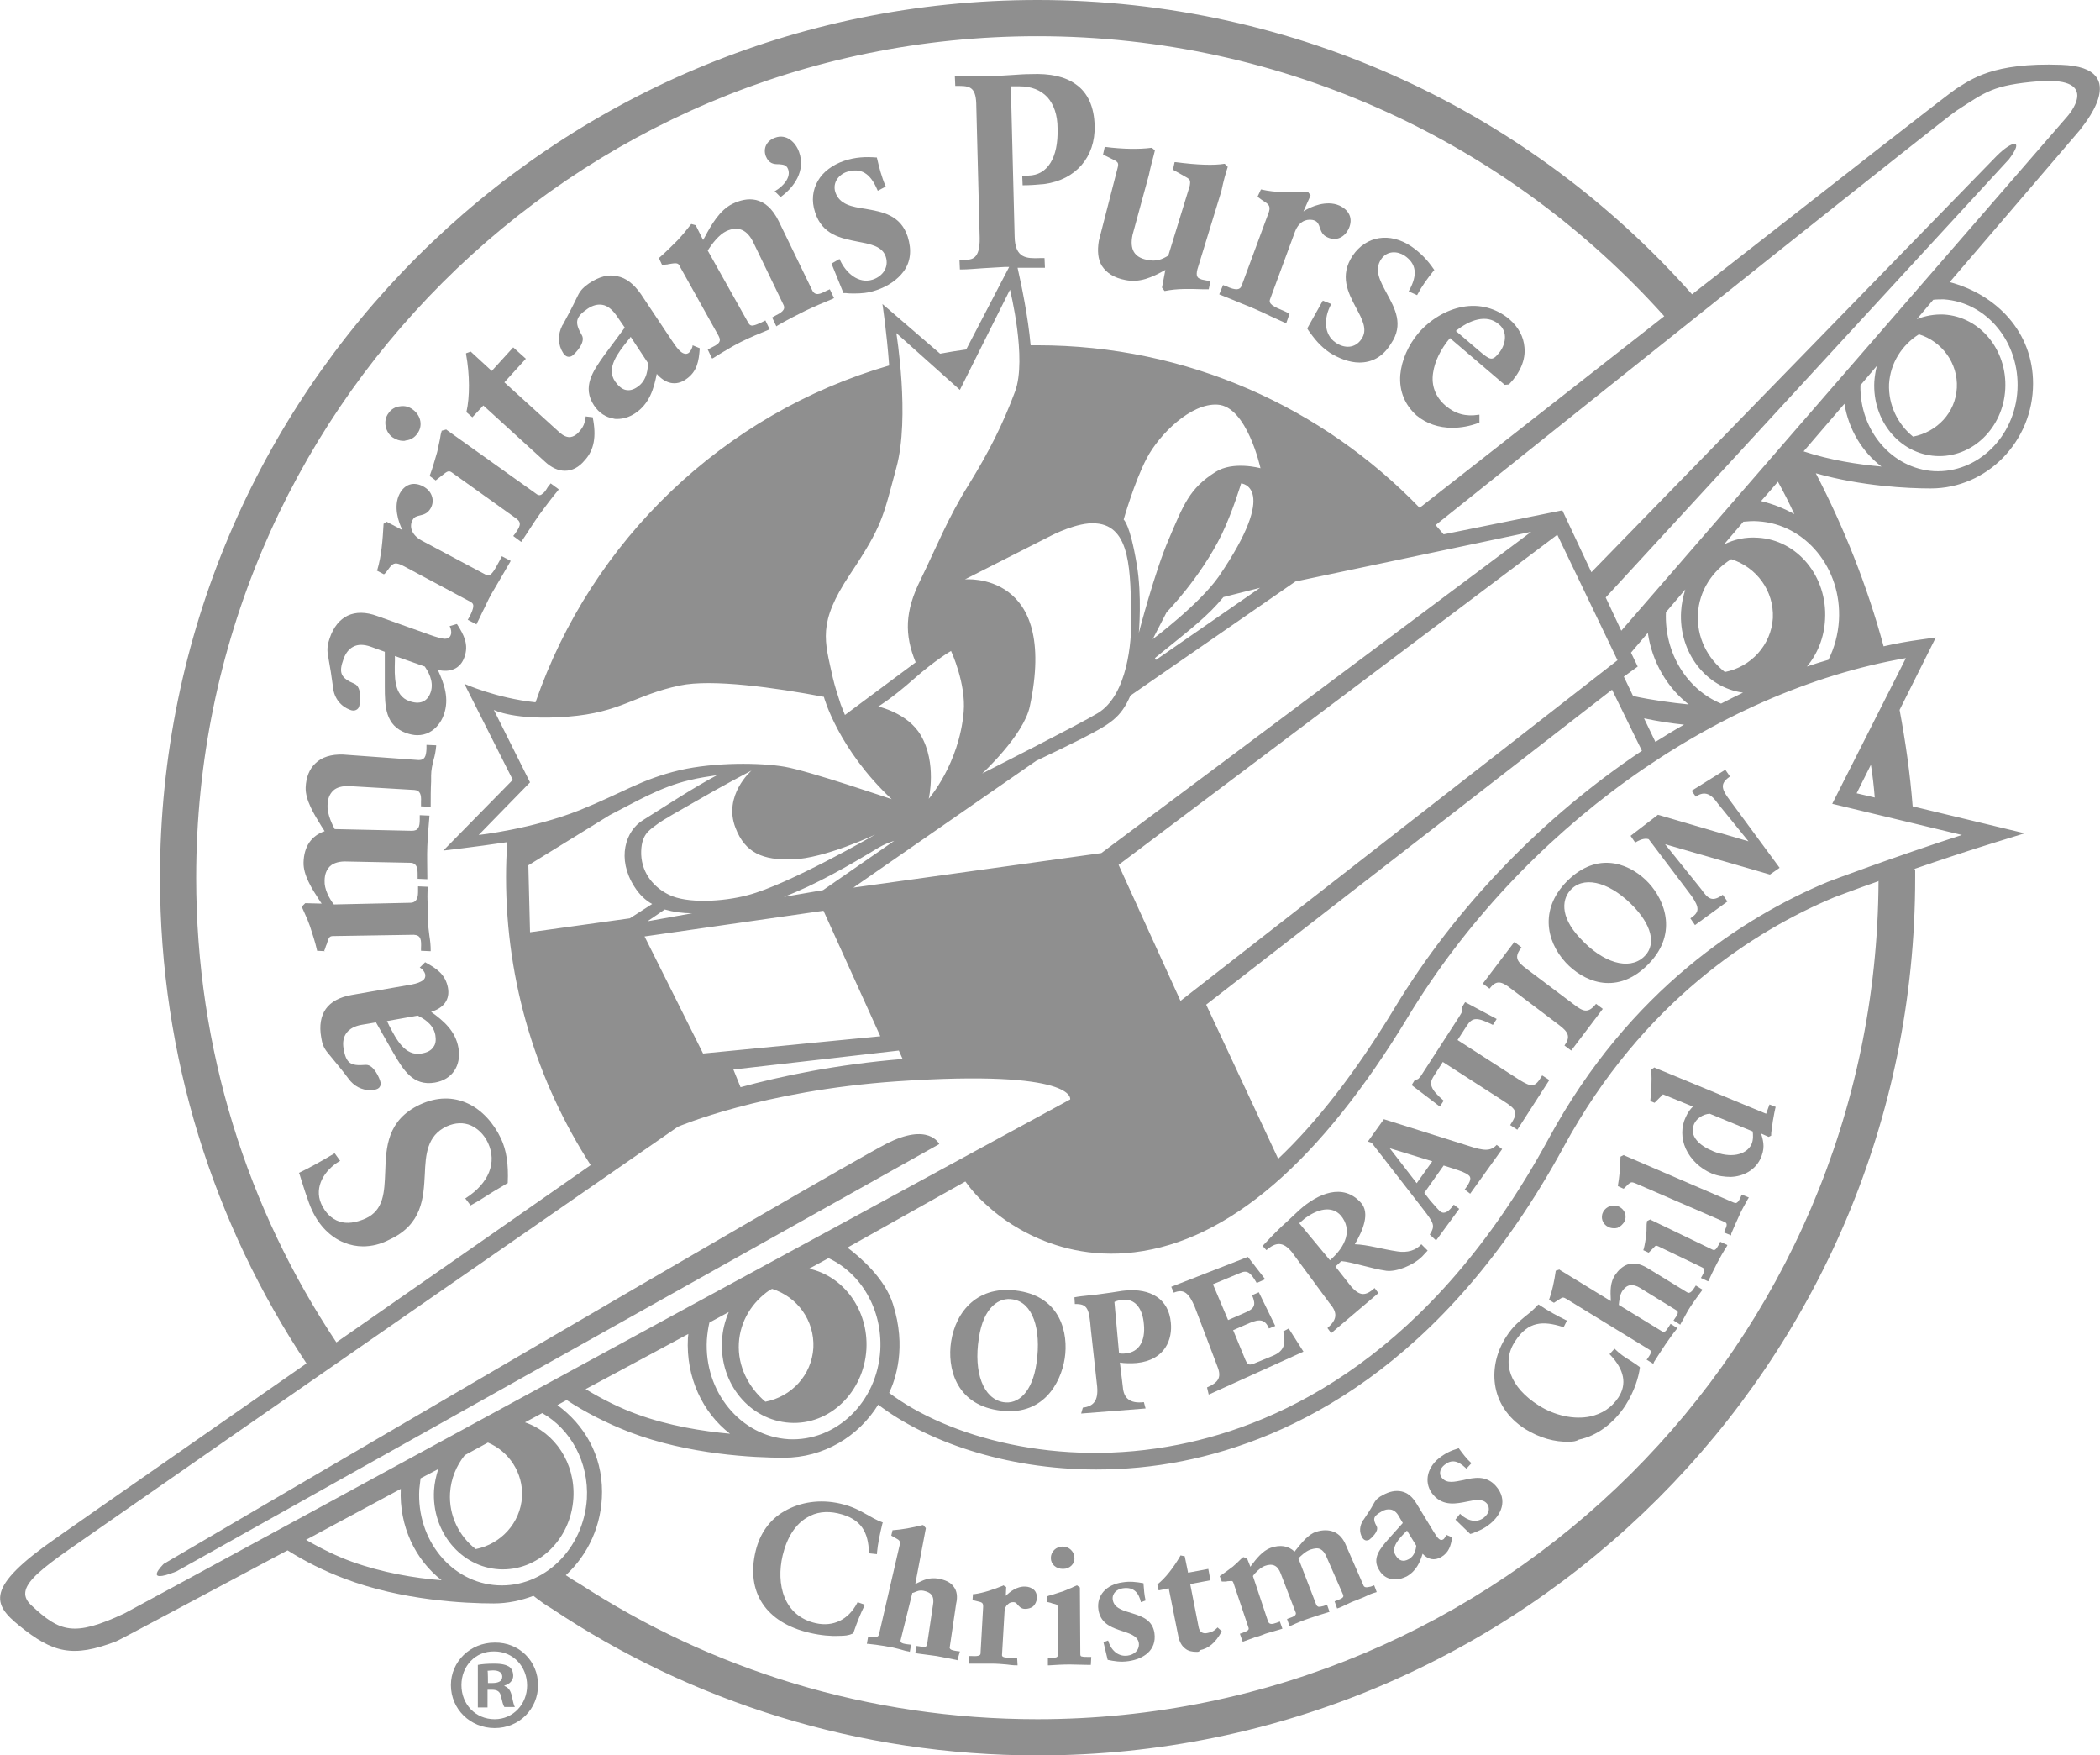 <?xml version="1.0" encoding="utf-8"?>
<svg xmlns="http://www.w3.org/2000/svg" enable-background="new 0 0 498.8 416.8" viewBox="0 0 498.8 416.8">
  <g fill="#8f8f8f">
    <path d="m41.9 373.2 181.2-101.5s-2.5-5.3-12.7 0c-12.8 6.6-171.5 99.7-171.5 99.7s-5.3 5.1 3 1.8"/>
    <path d="m86.2 296c-1.5 0-3-.3-4.5-.9-3.2-1.3-5.9-4-7.6-7.7-.8-1.6-2.4-6.7-3-8.7l-.1-.1.1-.1c2.5-1.2 5.2-2.7 8.2-4.5l.2-.1 1.3 1.8-.2.1c-3.4 2-6.1 6-4.3 10.1 1 2.2 2.5 3.6 4.3 4.2s3.9.3 6.2-.7c4.4-2 4.5-6.3 4.7-11.1.2-5.8.4-12.3 8.3-16 3.9-1.8 7.8-1.9 11.4-.2 3.2 1.5 6 4.5 7.8 8.3 1.3 2.8 1.8 6.1 1.6 10.5v.1h-.1c-1.4.9-2.9 1.7-4.3 2.6s-2.8 1.8-4.3 2.6l-.1.1-1.3-1.7.2-.1c5.4-3.5 7.4-8.4 5.2-13.1-.9-1.9-2.3-3.3-4-4.1-1.8-.8-3.8-.7-5.8.2-4.7 2.2-5 6.7-5.2 11.4-.3 5.6-.6 11.9-8.4 15.5-2.1 1.1-4.2 1.6-6.3 1.6"/>
    <path d="m87.9 258.9c-1.9 0-3.8-.9-5.1-2.7-1.4-1.9-3.1-3.9-4.9-6.1-1.1-1.3-1.4-2.4-1.6-3.7-.5-2.8-.1-5.1 1.1-6.8s3.3-2.8 6.1-3.3l13.2-2.3c1.4-.2 2.6-.5 3.3-.9.8-.4 1.1-.9 1-1.7-.1-.5-.6-1.2-1.1-1.5l-.2-.1 1.3-1.3.1.1c2.6 1.4 4.7 2.8 5.3 6 .5 2.8-1 4.8-4 5.7 2.9 2.1 5.8 4.5 6.5 8.6.7 4.2-1.5 7.5-5.6 8.2-5.2.9-7.5-3-9.9-7.1l-4.1-7.2-3.5.6c-3.2.6-4.7 2.6-4.2 5.6.6 3.5 1.6 4.2 5.2 3.9h.2c1.8 0 3.2 3.2 3.4 4.2.1.4 0 .7-.2 1-.2.4-.7.6-1.2.7-.4.1-.8.1-1.1.1m4-16.4c.2.3.3.6.5 1 1.7 3.3 3.8 7.4 7.7 6.7 1.3-.2 2.3-.7 2.8-1.5.6-.7.7-1.7.5-2.9-.5-2.8-3.2-4.1-4.2-4.6z"/>
    <path d="m77.2 225.9-1.9-.1v-.1c-.4-1.9-1.1-3.9-1.6-5.5l-.1-.3c-.3-.9-.7-1.8-1.1-2.7-.3-.6-.5-1.2-.8-1.8v-.1l.8-.8h.1l3.8.1c-.2-.3-.4-.6-.6-.9-1.7-2.6-3.8-5.9-3.7-8.9.1-3.7 1.8-6.3 5-7.4-.2-.3-.4-.7-.7-1.1-1.8-2.9-3.9-6.3-3.8-9.3.1-2.4.9-4.4 2.3-5.7 1.5-1.5 3.8-2.2 6.6-2.1l17.9 1.3h.1c1.4 0 1.7-.9 1.8-2.6v-1l2.3.1v.2c-.1 1.1-.3 2.2-.6 3.2-.3 1.2-.6 2.5-.6 3.8v1.4c-.1 1.9-.1 3.8-.1 5.8v.2l-2.3-.1v-1.1c.1-1.7-.2-2.7-1.6-2.8l-15.3-.9c-1.8-.1-3.2.3-4 1.1s-1.3 1.9-1.3 3.5c-.1 2.1 1.2 4.7 1.7 5.6l18.3.4c1.6 0 1.9-.9 1.9-2.7v-1l2.3.1v.2c-.2 2.2-.4 4.7-.5 7.1s0 4.8 0 7.3v.5l-2.3-.1v-.9c0-.7 0-1.5-.3-2.1-.3-.5-.7-.8-1.5-.8l-14.9-.3c-1.8-.1-3.2.3-4.1 1.1-.8.8-1.3 1.9-1.3 3.5-.1 1.9 1.1 4.2 2.2 5.6l18.1-.4c.8 0 1.3-.3 1.6-.9s.3-1.3.3-2.1v-.9l2.3.1v.2c-.1 1.4-.1 2.8 0 4.1 0 .9.1 1.9 0 2.9 0 1.4.2 3 .4 4.5.2 1.2.3 2.3.3 3.4v.2l-2.3-.1v-.6c.1-2 0-3.1-1.7-3.2l-18.8.3c-1 0-1.3 0-1.7 1.3-.1.4-.2.7-.4 1.1-.1.4-.2.7-.4 1.1z"/>
    <path d="m99.1 174.6c-.8 0-1.7-.2-2.6-.5-5-1.8-5.1-6.3-5.1-11.1v-8.2l-3.3-1.2c-1.7-.6-3.1-.6-4.2 0-1 .5-1.8 1.5-2.3 2.9-1.2 3.3-.7 4.5 2.6 5.9 1.8.8 1.4 4.4 1.1 5.4-.1.3-.3.6-.7.8s-.9.2-1.4 0c-2.2-.8-3.8-2.7-4.1-5.3v-.1c-.3-2.3-.7-4.9-1.2-7.6-.3-1.6 0-2.8.4-4 .9-2.7 2.4-4.5 4.3-5.4s4.3-.9 7 .1l12.6 4.5c1.4.5 2.5.8 3.3.9h.1c.8 0 1.3-.3 1.5-1 .2-.5 0-1.4-.2-1.8l-.1-.2 1.7-.5.1.1c1.6 2.5 2.8 4.8 1.7 7.8-.9 2.6-3.2 3.7-6.3 3 1.5 3.3 2.8 6.8 1.4 10.7-.7 1.9-1.9 3.3-3.4 4.1-.9.5-1.9.7-2.9.7m-5.3-18.8v1.1c-.1 3.7-.3 8.3 3.4 9.6 2.5.9 4.3.2 5.1-2.1.9-2.7-.8-5.2-1.4-6.1z"/>
    <path d="m113.2 148.3-2.1-1.1.4-.7c.6-1.1.8-1.8.9-2.3.1-.6-.1-1-.7-1.3l-15.7-8.4c-1.9-1-2.5-.9-3.4.2-.2.3-.4.5-.6.8s-.4.6-.7.8l-.1.1-1.7-.9.1-.1c1-3.3 1.3-7.2 1.5-10.9v-.1l.8-.5.1.1 3.6 1.9c-1-1.9-2.2-5.7-.7-8.6 1.2-2.3 3.3-3 5.6-1.8 1.1.6 1.8 1.4 2.1 2.4.3.9.2 1.9-.3 2.8-.7 1.2-1.6 1.5-2.5 1.7-.8.2-1.4.3-1.8 1.1-.8 1.4-.4 3.5 2.2 4.9l15.2 8.1c1.1.6 1.8-.6 3.3-3.4l.5-1 2.1 1.1-.1.2c-.6 1-1.2 2.1-1.8 3.1-.9 1.5-1.8 3.1-2.7 4.6-.8 1.4-1.4 2.9-2.1 4.2-.4.9-.9 1.9-1.4 2.9z"/>
    <path d="m123.8 128.7-1.9-1.4.4-.5c1.2-1.7 1.7-2.6.4-3.6l-15.1-10.8c-.8-.6-1.1-.7-2.2.2-.3.2-.6.5-.9.7s-.6.5-.9.7l-.1.1-1.5-1.1.1-.1c.7-1.8 1.2-3.8 1.7-5.4l.1-.4c.2-.9.4-1.9.6-2.8.1-.7.2-1.3.4-1.9v-.1l1.1-.3.1.1 21.3 15.2c.5.4 1 .4 1.4 0 .5-.3.9-.9 1.3-1.6l.7-.9 1.9 1.4-.1.2c-1.5 1.8-3 3.8-4.4 5.7-1.5 2.1-2.9 4.4-4.2 6.3zm-28-24c-.9 0-1.7-.3-2.5-.8-.9-.6-1.5-1.6-1.7-2.7s0-2.2.7-3.1c.6-.9 1.6-1.5 2.7-1.6 1.1-.2 2.2.1 3.1.8 1.9 1.4 2.4 3.9 1 5.7-.6.9-1.6 1.5-2.7 1.6-.2.1-.4.1-.6.1"/>
    <path d="m134.2 111.8c-1.6 0-3.2-.7-4.8-2.2l-14.6-13.3-2.6 2.8-1.4-1.2v-.1c.8-3.5.8-8.8-.1-13.7v-.2l1.1-.4 5 4.6 5.1-5.6 3 2.7-5.1 5.6 13.1 11.9c.9.8 1.8 1.2 2.6 1.1.7-.1 1.4-.5 2-1.2 1.1-1.2 1.4-2.1 1.6-3.5v-.2l1.7.2v.1c.9 4.5.3 7.7-1.9 10.1-1.4 1.7-3 2.5-4.7 2.5"/>
    <path d="m146.6 99.5c-.3 0-.6 0-.9-.1-1.8-.3-3.4-1.3-4.6-3.1-2.9-4.4-.3-8.1 2.4-11.9l4.9-6.6-2-2.9c-1-1.4-2.1-2.3-3.3-2.5-1.1-.2-2.3.1-3.5.9-2.9 2-3.2 3.2-1.4 6.3 1 1.7-1.5 4.3-2.3 4.9-.3.2-.7.3-1.1.2s-.7-.4-1-.8c-1.3-2-1.4-4.4-.2-6.7l.1-.1c1.1-2 2.3-4.3 3.5-6.8.7-1.5 1.6-2.2 2.7-3 2.4-1.6 4.6-2.2 6.7-1.7 2.1.4 3.9 1.8 5.6 4.2l7.4 11.1c1 1.5 2 2.9 3 3.1.4.1.7 0 1-.2.4-.3.8-1.1.9-1.6v-.2l1.7.7v.1c-.2 2.9-.6 5.5-3.3 7.3-2.3 1.6-4.8 1.1-6.9-1.3-.7 3.5-1.7 7.1-5.2 9.4-1.4.9-2.8 1.3-4.2 1.3m3.2-19.5c-.2.3-.4.6-.7.9-2.3 2.9-5.2 6.5-3 9.7.8 1.1 1.6 1.8 2.5 2s1.8 0 2.8-.7c2.4-1.6 2.5-4.6 2.5-5.7z"/>
    <path d="m169.1 85.1-1-2.1.6-.3c1.8-.9 2.8-1.4 2-2.9l-9.1-16.3c-.4-.9-.6-1.1-2-.9-.4.1-.8.1-1.1.2-.4 0-.8.1-1.1.2h-.1l-.8-1.7.1-.1c1.4-1.2 2.9-2.7 4.1-3.9l.3-.3c.6-.7 1.3-1.4 1.9-2.2.4-.5.8-1 1.2-1.5l.1-.1 1.1.3v.1l1.7 3.4c.1-.2.3-.5.4-.7 1.5-2.8 3.5-6.4 6.6-7.9 3.3-1.6 7.9-2.2 11 4.2l7.9 16.3c.7 1.5 2 .9 3.3.2l.9-.4 1 2.1-.4.2c-2.2.9-4.3 1.8-6.4 2.8-2.2 1.1-4.4 2.2-6.6 3.5l-.3.2-1-2.1.7-.4c1.4-.7 2.6-1.4 2-2.6l-7.1-14.7c-1.5-3.2-3.7-4.1-6.5-2.8-1.7.8-3.4 3-4.4 4.6l9.6 17.1c.3.6.7.8 1.2.7.6-.1 1.2-.4 1.9-.7l1-.5 1 2.1-.2.1c-2.2.9-4.4 1.8-6.6 2.9-1.4.7-2.8 1.5-4.1 2.3-.9.5-1.8 1.1-2.6 1.6z"/>
    <path d="m185.4 46.8-1.4-1.4.2-.1c1.9-1.1 3.7-3.2 3-5.1-.4-1.1-1.2-1.1-2.2-1.2h-.2c-1.1 0-2.2-.2-2.9-1.9-.7-1.9.2-3.7 2.2-4.4 2.7-1 4.9 1.1 5.7 3.4 1.6 4.5-1.2 8.4-4.4 10.7z"/>
    <path d="m202.9 69.7c-.7 0-1.4 0-2-.1h-.6v-.1l-2.8-6.9 1.9-1.1.1.2c1.4 3.1 4.4 5.8 7.8 4.7 1.2-.4 2.1-1.1 2.7-2 .6-1 .8-2.1.4-3.4-.8-2.5-3.5-3-6.6-3.6-4-.8-8.5-1.6-10.2-7-.9-2.7-.6-5.3.7-7.5 1.2-2.1 3.5-3.8 6.2-4.7s5-1 7.7-.8h.1v.1c.5 2.2 1.1 4.5 2 6.6l.1.2-1.9 1-.1-.2c-1.7-4-3.9-5.3-7.2-4.3-1.9.6-3.5 2.5-2.8 4.8 1 3 3.9 3.5 7.2 4 3.9.7 8.3 1.4 10 6.6 1 3.2.7 6-1 8.3-1.4 1.9-3.7 3.5-6.4 4.4-2 .7-3.7.8-5.3.8"/>
    <path d="m276.6 69.1-.6-.8.8-4.2c-3.2 1.8-6.1 3.1-9.5 2.4-2.7-.5-4.5-1.7-5.6-3.4-.9-1.5-1.1-3.5-.7-5.9l4.5-17.5c.2-.9.1-1.2-.9-1.7l-2.6-1.3.4-1.8h.2c3.9.5 7.9.6 10.9.2h.1l.7.6v.1c-.1.4-.2.8-.3 1.2-.4 1.5-.8 3-1.1 4.5l-3.9 14.3c-.7 3.4.4 5.3 3.4 5.9 2.3.5 3.6-.1 5.1-1l5.1-16.6c.2-1.3.1-1.5-1-2.1l-3-1.7.4-1.8h.2c5.3.7 9.2.8 11.6.4h.1l.7.7v.1c-.5 1.5-1 3.3-1.5 5.7l-5.7 18.6c-.2.8-.2 1.4 0 1.7.1.3.5.5 1.1.7l2 .4-.4 1.9h-.1c-.4 0-.9 0-1.3 0-3-.1-6.1-.2-9 .4z"/>
    <path d="m305.5 76.8-.2-.1c-1.1-.5-2.2-1-3.3-1.5-1.6-.8-3.2-1.5-4.8-2.2-1.5-.6-3-1.2-4.4-1.8-1-.4-2-.8-3-1.2l-.2-.1.9-2.2.8.3c2.2 1 3.2.9 3.6-.1l6.1-16.5c.8-1.9.8-2.6-.5-3.4-.3-.2-.6-.4-.9-.6s-.5-.4-.8-.6l-.1-.1.8-1.7h.1c3.4.8 7.3.7 11 .6h.1l.6.8-1.7 3.8c1.8-1.2 5.5-2.7 8.5-1.4 2.4 1.1 3.3 3.1 2.3 5.4-1 2.2-3 3.1-5 2.2-1.3-.5-1.6-1.5-1.9-2.3-.2-.7-.5-1.4-1.2-1.7s-1.6-.3-2.4 0c-1 .4-1.8 1.3-2.3 2.6l-5.9 16c-.5 1.2.7 1.8 3.6 3l1 .5z"/>
    <path d="m322.9 86.1c-2.4 0-4.9-1-7-2.3-2.4-1.6-3.8-3.5-5.1-5.3l-.3-.5 3.7-6.6 2 .8-.1.2c-1.6 3-1.8 7 1.2 9 1.9 1.3 4.5 1.5 6.1-.9 1.5-2.2.2-4.6-1.3-7.4-1.9-3.6-4-7.6-.8-12.4 3.2-4.7 8.8-5.6 13.9-2.2 2.3 1.6 3.9 3.3 5.4 5.5l.1.1-.1.1c-1.6 2-2.9 3.8-3.9 5.7l-.1.2-2-.9.1-.2c2.1-3.8 1.7-6.4-1.1-8.3-1.7-1.1-4.1-1.2-5.5.8-1.8 2.6-.3 5.2 1.3 8.2 1.9 3.5 4.1 7.4 1 11.9-2 3.3-4.7 4.5-7.5 4.5"/>
    <path d="m362.1 82.5c-.2-2.5-1.4-4.8-3.6-6.7-3.1-2.6-7.1-3.7-11.2-2.9-3.8.7-7.6 3-10.3 6.1-2.5 2.9-4.1 6.6-4.4 10-.3 3.9 1.1 7.2 3.9 9.7 2.3 1.9 5.2 2.9 8.5 2.9 2 0 4.2-.4 6.3-1.2h.1v-1.9h-.2c-3 .5-5.6-.2-7.9-2.2s-3.4-4.7-2.9-7.8c.4-2.7 1.8-5.6 4-8.2l12.9 11v.1l1.2-.1v-.1c2.6-2.7 3.9-5.8 3.6-8.7m-6.2 1.5c-1.5 1.8-2 1.5-4.6-.7l-5.5-4.7c3.2-2.6 7.3-4.1 10.2-1.6 2.3 1.8 1.6 5.1-.1 7"/>
    <path d="m199.3 388.5c-1.9.1-4.3-.1-6.9-.7-10.5-2.4-15.3-9.7-12.9-19.5 1-4.1 3.3-7.4 6.8-9.4 3.8-2.2 8.5-2.9 13.3-1.8 3 .7 4.7 1.7 6.3 2.6 1.1.6 2.2 1.3 3.6 1.8l.2.1-.1.2c-.6 2.5-1.1 4.8-1.3 7v.3l-1.9-.2v-.3c-.2-4.5-1.6-7.9-7.4-9.2-2.7-.6-5.2-.3-7.3 1-2.8 1.6-4.8 4.8-5.8 9-1.6 6.8.2 14.4 7.9 16.1 4.1.9 7.7-.8 9.8-4.8l.1-.2 1.7.6-.1.3c-.9 1.8-1.7 3.8-2.6 6.4l-.1.2h-.2c-.8.4-1.8.5-3.1.5"/>
    <path d="m227.4 394.3-.3-.1c-1.6-.3-3-.6-4.6-.9-1.5-.2-3-.4-4.5-.6l-.6-.1.3-1.7.7.1c1.1.2 1.7.2 1.8-.4l1.4-9.4c.2-1 .1-1.8-.3-2.4-.4-.5-1-.8-1.9-1-1-.2-1.6.1-2.3.4-.1 0-.2.1-.4.1l-2.8 11.3c0 .2 0 .3.1.4.2.3.8.4 1.5.5l.9.1-.3 1.7-.3-.1c-.7-.1-1.3-.3-2-.5-.9-.2-1.8-.5-2.7-.6l-1.1-.2c-1.3-.2-2.6-.4-3.8-.5h-.3l.3-1.7h.3c1.5.2 2.1.2 2.3-.6l4.9-21.2c.1-.7.1-1-.6-1.4l-1.4-.8.3-1.3h.2c1.8-.1 4.6-.6 6.9-1.2h.2l.6.7v.1l-2.5 13.2c.2-.1.4-.2.6-.3 1.5-.7 2.7-1.3 4.8-1 1.7.3 3 .9 3.7 1.9.8 1 1 2.4.6 4.1l-1.5 10.2c-.1.2 0 .4.1.5.2.3.9.4 1.5.5l.8.1z"/>
    <path d="m241.7 395.5h-.3c-.8 0-1.5-.1-2.3-.2-1.1-.1-2.3-.2-3.5-.2-1 0-2.1 0-3.1 0-.7 0-1.4 0-2.1 0h-.3l.1-1.8h.7c1.6.1 2-.2 2-.6l.6-10.7c.1-1.2-.1-1.4-.9-1.6l-1.6-.4.1-1.4h.3c2.2-.3 4.6-1.1 6.8-2l.1-.1.7.4-.1 2.1c1-1 2.7-2.3 4.6-2.2.8 0 1.5.3 2 .7.6.5.8 1.2.8 2.1-.1.8-.4 1.4-.9 1.9-.5.4-1.2.6-1.9.6-1 0-1.4-.6-1.8-1-.3-.4-.5-.6-1-.6s-.9.1-1.3.5c-.5.4-.8 1-.8 1.8l-.6 10.3c0 .5.7.6 2.7.7h.9z"/>
    <path d="m259.1 395.4h-.4c-1.5 0-3.1-.1-4.6-.1-1.7 0-3.4.1-4.9.2h-.3v-1.8h.6c.6 0 1.1 0 1.4-.1.2-.1.4-.2.4-.8l-.1-11.1c0-.5 0-.6-.8-.8-.2 0-.5-.1-.7-.2s-.5-.1-.7-.2h-.2v-1.4l.2-.1c1.2-.3 2.5-.8 3.6-1.1l.2-.1c.6-.2 1.1-.5 1.7-.7.4-.2.8-.4 1.1-.5l.2-.1.7.5.1 15.9c0 .4.2.5.4.5.3.1.8.1 1.3.1h.9zm-6.6-22.8c-1.7 0-2.9-1.1-2.9-2.6 0-.7.3-1.4.8-1.9s1.2-.8 1.9-.8h.1c.8 0 1.5.3 2 .8s.8 1.2.8 1.9c.1 1.4-1.1 2.6-2.7 2.6"/>
    <path d="m271 380.5c-.5-2.1-1.6-3.7-4.3-3.3-1.4.2-2.6 1.2-2.4 2.7.6 4.2 9 2 9.9 7.9.6 4.2-2.7 6.2-6.1 6.7-2 .3-3.5 0-5-.3l-1-4.2 1.1-.4c.6 2.1 2.2 3.9 4.6 3.6 1.6-.2 2.9-1.3 2.7-3-.6-3.7-8.7-1.9-9.6-7.9-.5-3.4 1.9-6 5.7-6.5 1.8-.3 3.3-.1 5 .2.1 1.4.2 2.8.5 4.1z"/>
    <path d="m284.2 392.3c-1.1 0-2-.2-2.7-.8-.8-.6-1.3-1.5-1.6-2.8l-2.3-11.5-2.4.5-.3-1.4.1-.1c1.8-1.4 3.8-4 5.3-6.6l.1-.2 1 .2.8 3.9 4.8-.9.5 2.7-4.8.9 2 10.2c.2 1.2 1 1.7 2.2 1.4 1-.2 1.5-.5 2.1-1.1l.2-.2 1 .9-.1.2c-1.4 2.5-3 3.9-5.1 4.3-.1.4-.4.4-.8.4"/>
    <path d="m295.1 389.7-.6-1.7.6-.2c1.3-.5 1.7-.7 1.4-1.4l-3.5-10.4c-.2-.5-.2-.6-1-.5-.2 0-.5 0-.8.1-.2 0-.5 0-.8 0h-.2l-.5-1.3.2-.1c1-.7 2.1-1.5 3-2.2l.1-.1c.5-.4.9-.8 1.3-1.2.3-.3.6-.6.9-.8l.1-.1.9.3.8 2c.1-.1.1-.2.2-.3 1.2-1.6 2.7-3.5 4.6-4.2 2.3-.8 4.2-.5 5.7.9.1-.1.2-.3.3-.4 1.4-1.7 2.9-3.7 4.8-4.3 1.5-.5 3-.5 4.2 0 1.3.5 2.3 1.7 2.9 3.2l4.1 9.4c.2.6.6.7 1.8.4l.8-.3.6 1.6-.3.1c-.8.2-1.7.6-2.5 1-.6.3-1.3.5-1.9.8-.9.3-1.8.7-2.6 1.1-.6.3-1.2.6-1.8.8l-.3.1-.6-1.7.8-.3c1.3-.5 1.4-.8 1.2-1.3l-3.9-8.9c-.4-1-.9-1.6-1.5-1.9s-1.3-.2-2.3.1c-1.2.4-2.4 1.6-2.9 2.1l4.2 10.9c.2.5.4.5.6.6.4 0 .8-.1 1.2-.2l.8-.3.6 1.7-.3.1c-1.4.4-2.9.9-4.4 1.4s-3 1.1-4.5 1.8l-.3.1-.1-.3-.5-1.4.8-.3c1.2-.4 1.5-.8 1.2-1.4l-3.5-9.1c-.7-1.9-1.9-2.5-3.8-1.8-1 .4-2.2 1.5-2.8 2.4l3.6 10.8c.3.7.9.7 2 .3l.8-.3.6 1.7-.3.1c-.6.2-1.1.3-1.7.5-1 .3-1.9.5-2.8.9-.5.2-1.1.4-1.6.5-1 .4-2 .7-3 1.1z"/>
    <path d="m331.5 375.1c-.3 0-.7 0-1-.1-1.2-.2-2.2-.9-2.9-2.1-1.8-2.8.2-5.1 2.2-7.4l3.4-3.8-1-1.7c-.5-.9-1.2-1.4-1.9-1.5s-1.4 0-2.2.5c-1.9 1.1-2.1 1.7-1.1 3.5.6 1.2-1.4 2.9-1.8 3.2-.3.1-.6.2-.9.1s-.5-.3-.7-.6c-.8-1.3-.7-2.8.2-4.2l.1-.1c.8-1.2 1.7-2.5 2.5-4 .5-.9 1.2-1.4 2-1.8 1.6-.9 3.1-1.2 4.5-.9s2.5 1.2 3.5 2.8l4.2 6.9c.4.6.8 1.3 1.2 1.6s.6.3 1 .1c.2-.1.5-.6.6-.8l.1-.3 1.4.6v.2c-.3 1.7-.7 3.4-2.6 4.5-1.6.9-3.1.6-4.4-.8-.6 2-1.5 4.1-3.8 5.4-.9.4-1.7.7-2.6.7m2.7-11.6c-.1.1-.2.2-.3.3-1.6 1.6-3.6 3.7-2.4 5.6.8 1.3 1.8 1.6 3.1.9 1.5-.8 1.7-2.5 1.8-3.2z"/>
    <path d="m349.2 364.3-3.5-3.4 1.1-1.4.2.2c1.4 1.3 3.6 2.2 5.5.7.6-.5 1-1.1 1.1-1.6.1-.6 0-1.3-.5-1.8-1-1.1-2.7-.8-4.6-.4-2.5.5-5.6 1.2-8-1.5-2.3-2.6-1.8-6.3 1.3-8.8 1.4-1.1 2.8-1.8 4.5-2.3l.2-.1.1.2c.9 1.2 1.7 2.3 2.7 3.2l.2.2-1.2 1.3-.2-.2c-1.9-1.8-3.4-2-5-.7-.5.4-.9.9-1 1.5-.1.4-.1 1 .4 1.6 1.2 1.4 3 .9 5.1.5 2.5-.6 5.4-1.2 7.7 1.4 3 3.4 1.2 7-1.5 9.1-1.5 1.2-2.9 1.7-4.2 2.2z"/>
    <path d="m372.7 342.4c-3.4.1-7-.9-10.4-3-8.8-5.6-8.9-15.3-4.5-22 1.6-2.5 3.1-3.6 4.5-4.8.9-.7 1.9-1.5 2.9-2.6l.2-.2.2.1c2.2 1.5 4.3 2.6 6.3 3.6l.3.1-.8 1.6-.3-.1c-4.5-1.4-8.1-1.4-11.2 3.4-3.4 5.1-1.2 11 5.6 15.3 3.8 2.4 8.4 3.4 12.2 2.6 2.8-.6 5.1-2.1 6.7-4.5 2.1-3.2 1.4-6.6-1.9-10.1l-.2-.2 1.2-1.3.2.2c1 1 2.3 1.9 3.5 2.6.8.5 1.5 1 2.2 1.5l.1.1v.2c-.3 2.1-1.2 5.4-3.5 9-2.8 4.2-6.7 7.1-11 8-.6.4-1.4.5-2.3.5"/>
    <path d="m392.7 323.9-1.6-1 .2-.2c.3-.5.7-1 .8-1.4.1-.3.1-.5-.4-.8l-19.6-12c-.7-.4-.9-.5-1.6 0l-1.4.9-1.2-.7.1-.2c.6-1.6 1.2-4.3 1.5-6.5v-.2l.9-.3.1.1 12.1 7.4c0-.1 0-.2 0-.3-.1-2-.2-4.2 1.1-6 1.4-2 3.8-3.9 7.7-1.5l9.3 5.7c.2.1.4.2.6.1.4-.1.8-.6 1.1-1.1l.4-.6 1.6 1-.3.4c-.9 1.2-1.7 2.3-2.5 3.5-.9 1.3-1.5 2.7-2.3 4l-.2.4-1.6-1 .4-.6c.3-.4.7-1 .6-1.4 0-.1-.1-.3-.3-.4l-8.6-5.3c-1.8-1.1-3.1-.9-4.2.6-.7 1-.8 2.5-.9 3.4l10.3 6.3c.3.2.5.1.7 0 .3-.2.5-.6.8-1l.5-.8 1.6 1-.2.3c-.9 1.1-1.8 2.4-2.7 3.7-.9 1.4-1.8 2.7-2.6 4z"/>
    <path d="m405.7 304.3-1.7-.8.3-.5c.6-1.2.8-1.6 0-2l-10.4-5c-.5-.2-.6-.3-1.1.3-.2.2-.4.4-.5.5-.2.2-.3.3-.5.5l-.2.2-1.3-.6.1-.2c.3-1.1.5-2.4.6-3.4v-.2c.1-.5.1-1.1.1-1.7 0-.4 0-.8.1-1.2v-.2l.8-.4.1.1 14.7 7.1c.5.2.8 0 1.4-1.1l.4-.8 1.7.8-.2.4c-.8 1.2-1.5 2.5-2.2 3.8-.8 1.5-1.5 3-2.1 4.3zm-22.3-12.6c-.5 0-1-.1-1.4-.3-1.4-.7-1.9-2.3-1.2-3.6s2.4-1.9 3.8-1.2 1.9 2.3 1.2 3.6c-.4.6-.9 1.1-1.6 1.4-.3.1-.6.1-.8.1"/>
    <path d="m411.2 293.4-1.7-.7.1-.3c.6-1.3.8-1.9 0-2.2l-21.2-9.2c-.8-.3-1-.3-1.6.2-.2.2-.3.3-.5.5s-.4.3-.5.5l-.2.1-1.3-.6v-.2c.3-1.7.6-4.4.6-6.6v-.2l.8-.4.1.1 26 11.2c.5.2.7.1.9-.1.3-.2.5-.7.7-1.1l.3-.7 1.7.7-.2.3c-.7 1.3-1.5 2.6-2.1 4-.7 1.5-1.3 2.9-1.9 4.3z"/>
    <path d="m411.1 279.5c-1.5 0-3-.2-4.5-.8-2.8-1.2-5-3.3-6.2-5.9-1.1-2.5-1.1-5.2 0-7.5.5-1.1 1-1.8 1.7-2.5l-7.1-2.9-2 2-1-.4v-.2c.2-2 .4-4.5.2-7.1v-.2l.8-.5.1.1 26.4 10.9.8-2.2 1.5.6-.1.2c-.1.5-.4 1.8-.6 3.1-.1.8-.2 1.6-.3 2.2-.1.5-.1.9-.1 1.1v.2l-.6.3-1.8-.8c.7 2.2.9 3.7-.2 6.1-1.3 2.6-4 4.1-7 4.2m-5-15c-1.6.1-3.1 1.1-3.7 2.4-.6 1.4-.4 2.7.6 3.9.8 1 2.2 1.9 3.9 2.6 4 1.7 7.8 1 9.1-1.6.5-1.1.4-2.4.3-3.1z"/>
    <path d="m267.2 306.5c-.5 0-2.5.4-4.9.7-2.4.4-5.1.5-7.1.9l.1 1.6c3.1-.1 3.4 1.2 3.8 6l1.5 13.6c.3 3.4-.9 4.7-3.4 5l-.4 1.4 15.3-1.2-.4-1.5c-3.4.4-4.8-1-5-3.6l-.7-5.8c1.1.2 2.8.2 4 .1 6.9-.7 8.5-5.8 8.1-9.6-.5-5.6-4.8-8.2-10.9-7.6m.3 14.9c-.6.1-1.1.1-1.7 0l-1.1-12.2c.5-.3 1.3-.4 2-.5 2.8-.3 4.7 1.9 5 5.8.4 4-1.2 6.6-4.2 6.9"/>
    <path d="m359.7 223.7-7.5 9.9 1.6 1.2c1.6-2.1 2.8-1.8 5.1 0l11.5 8.7c2.1 1.6 2.7 2.7 1.2 4.8l1.6 1.2 7.5-9.9-1.6-1.2c-1.9 2.4-3.1 1.8-5.2.2l-11.3-8.5c-2.4-1.8-3-2.8-1.2-5.1z"/>
    <path d="m304.8 316.2c.6 2.8.4 4.6-2.5 5.8l-3.9 1.6c-1.8.8-2.1.7-2.9-1.4l-2.6-6.3 3.9-1.7c2.4-1 3.7-.9 4.6 1.3l1.5-.6-3.9-8-1.6.7c1 2.4.6 3.2-1.8 4.2l-3.9 1.7-3.6-8.5 6.5-2.7c1.6-.7 2.4-.2 3.9 2.4l2-.9-4.1-5.3-18.2 7.1.6 1.4c2.4-1 3.6.1 5 3.4l5.2 13.7c1.2 2.8.7 4.1-2.3 5.4l.4 1.7 22.5-10.2-3.5-5.5z"/>
    <path d="m391.6 199.3 10.2 13.5c2 2.9 1.8 3.9-.3 5.3l1.1 1.6 7.7-5.6-1.1-1.6c-2.5 1.8-3.5 1-5.1-1.3l-8.6-10.7 24.9 7.2 2.3-1.6-12.3-16.7c-1.7-2.4-1.6-3.5.5-5l-1.1-1.6-8 5 1 1.4c2.1-1.5 3.7-.6 5.2 1.6l7.3 9-21.5-6.3-6.5 5 1.1 1.6c1.6-1 2.6-1 3.2-.8"/>
    <path d="m331.9 297.2c-3.5-.5-7-1.6-10.1-1.7 2-3.4 3.6-7.4 1.5-9.8-4.3-4.9-10.3-2.2-14.6 1.6-.9.8-2.5 2.4-4.2 3.9-2.1 2-3.1 3.1-4.6 4.7l.9 1c2.3-2 4-2 6 .4l9 12.2c2 2.3 1.8 3.9-.5 5.9l.9 1.2 11.2-9.5-.9-1.2c-2.1 1.9-3.5 2-5.6-.4l-3.7-4.7 1.4-1.3c2.5.2 7.1 1.8 10.7 2.3 2.4.3 6.4-1.3 8.5-3.4l1.3-1.4-1.5-1.5c-1.2 1.4-3.3 2.1-5.7 1.7m-16 2.1-7.3-8.8 1.4-1.2c2.9-2.1 6.3-3.1 8.5-.6 2.7 3.3 1.3 7.2-2.6 10.6"/>
    <path d="m348.7 272.1-20-6.3-3.8 5.3.9.3 12.1 15.6c2.8 3.6 3 4.1 1.7 6.2l1.5 1.4 5.5-7.5-1.3-1c-1.1 1.6-2.2 2.3-3.1 1.7-.3-.2-1.3-1.3-2.5-2.7l-1.4-1.8 4.6-6.5 2.5.8c1.6.5 2.8 1 3.3 1.4.9.6.7 1.5-.8 3.5l1.3 1 7.6-10.6-1.3-1c-1.4 1.5-2.9 1.5-6.8.2m-12.2 8.9-6.4-8.3 10.1 3.1z"/>
    <path d="m489.6 15.4c-16.4-.6-21.4 3.5-25 5.7-1.3.8-28.3 21.9-62.7 48.8-38-42.9-93.6-69.9-155.5-69.9-115.1 0-208.4 93.3-208.4 208.4 0 42.7 12.8 82.3 34.8 115.4-25.5 17.8-49.4 34.4-59.5 41.5-17 11.8-15 15.7-8.7 20.8 7.9 6.4 12.6 7.7 23 3.7.8-.3 17.7-9.4 40.7-21.6 4.1 2.6 8.7 4.9 13.5 6.7 13.6 5.2 28.7 5.9 35.5 5.9 3.3 0 6.5-.7 9.4-1.8 1.4 1.1 3.2 2.4 4.3 3 33.1 22.1 72.8 34.9 115.5 34.9 115.1 0 208.4-93.3 208.4-208.4 0-.7 0-1.4 0-2.1-.1.1-.2.1-.3 0 6.1-2.1 13-4.4 19.5-6.4l6.8-2.1-26.6-6.4c-.6-7.8-1.7-15.4-3.1-22.9l8.6-17.2-3.6.5c-2.9.4-5.8.9-8.8 1.6-3.9-14.4-9.4-28.2-16.1-41.1 11 3.1 21.9 3.6 27.3 3.6 13.4 0 24.3-11.2 24.3-24.9 0-12.2-8.6-21.1-19.8-24.1l31-36.2c-.2 0 13.2-14.8-4.5-15.4m-443 193c0-110.3 89.4-199.8 199.8-199.8 59.1 0 112.3 25.7 148.9 66.5-18.5 14.5-38.8 30.4-58.1 45.5-23-23.8-55.1-38.6-90.8-38.6-.6 0-1.1 0-1.6 0-.6-6.8-2.2-14.4-3.1-18.4h1.5 4.8.2l-.1-2.3h-1.2c-3 .1-5.8.1-5.9-5.1l-.9-35.7h1.6.4c2.9 0 5.1.9 6.7 2.6 1.5 1.7 2.4 4.2 2.4 7.4.2 7-2.4 11.1-6.9 11.2h-1.5l.1 2.3h.2c1.4 0 3-.1 5-.3 7.4-1 12.1-6.4 11.9-13.8-.1-4.5-1.6-7.9-4.5-9.9-2.5-1.8-6-2.6-10.7-2.4-1.4 0-2.8.1-4.2.2-1.6.1-3.2.2-4.9.3-1.7 0-3.5 0-5.1 0-1.3 0-2.6 0-3.6 0h-.2l.1 2.3h.9c1.6 0 2.5.2 3.1.8.7.7 1 2 1 4.1l.8 31.2c.1 5.1-1.9 5.2-3.6 5.2h-1.2l.1 2.3h.2c1.8 0 3.6-.2 5.3-.3s3.4-.2 5.1-.3h1.1l-10.2 19.6c-2.1.3-4.1.6-6.2 1l-13.7-11.8s1 6.5 1.6 14.6c-39.3 11.4-70.7 41.5-84 80-9.4-1-16.9-4.4-16.9-4.4l11.5 22.8-16.5 16.8s7.2-.8 15.2-2c-.2 2.7-.3 5.5-.3 8.3 0 25.2 7.4 48.7 20.1 68.4-15.3 10.7-38.1 26.6-60.4 42.1-21.1-31.6-33.3-69.5-33.3-110.4m340.8-53.4 4-4.7c1 6.9 4.6 13 9.7 17-4-.4-8.6-1-13.2-2l-2.2-4.6 3.3-2.4zm26.6 9.5c-1.8.9-3.5 1.7-5.2 2.6-8-3.3-13.5-11.9-13.1-21.7l4.6-5.4c-.5 1.6-.9 3.4-1 5.2-.6 9.7 5.9 18.1 14.7 19.3m-10.7-18.7c.3-5.5 3.4-10.2 7.9-13 6 1.9 10.2 7.5 9.9 14-.4 6.4-5.2 11.6-11.4 12.8-4.2-3.3-6.7-8.3-6.4-13.8m-3.3 26.3c-2.3 1.3-4.6 2.7-6.8 4.1l-2.7-5.6c3.3.7 6.5 1.2 9.5 1.5m-10 6.2c-23.2 15.5-44 36.7-58.8 61.2-9.1 15-18.3 26.9-27.6 35.7l-17.1-36.6 96.4-74.8zm-109.6 59.4-14.7-32.3 104.2-78.4 14.3 29.8zm-18.8-35.1-58.9 8.2 43.4-30.1c4-1.9 7.9-3.8 10.7-5.2 7-3.6 9.4-5 11.7-10.3l39.2-27.1 56-11.8zm-48.7-123.5 15.1 13.5 11.9-23.8s4.1 16.4 1.2 24.2-6.2 14.3-11 22.1c-4.9 7.8-7.6 14.7-11.4 22.5-3.8 7.6-3.9 13.1-1.2 19.7l-16.8 12.5s-.9-2.2-1-2.5c-.7-2.1-1.4-4.3-1.9-6.4-1.9-8.8-3.7-12.8 4.1-24.5s7.8-13.5 11-25.3c3.3-12 0-32 0-32m61.9 76.8c8.4-6.8 12-9.5 15.8-14.1l8.7-2.2-24.7 17.1c-.3-.1-.5-.3.2-.8m-1-4.1 3.3-6.4s8-8.1 13.1-18.5c2.6-5.4 4.6-12.1 4.6-12.1s9.3.7-5.3 22.1c-4.6 6.6-15.7 14.9-15.7 14.9m14.9-39.7c-6.2 3.9-7.6 7.8-11.1 16-3.3 7.6-7.1 22.2-7.1 22.2s.8-8.8-.5-16.3c-1.6-9.6-3.1-10.6-3.1-10.6s2.5-8.9 5.5-14.6 10.5-13.1 16.8-12.7c7 .4 10.2 15.1 10.2 15.1s-6.5-1.8-10.7.9m-20 34.9c.1 5.1-.8 18.1-8 22.4-3.9 2.4-27.4 14.3-27.4 14.3s9.8-9 11.3-15.9c6.9-32.3-15.4-30.2-15.4-30.2l20.5-10.4s6.3-3.3 10.6-2.9c8.4.6 8.2 11.6 8.4 22.7m-50 27.6c-3.1-5.3-10.1-6.8-10.1-6.8s3.2-1.9 8.4-6.5 8.9-6.7 8.9-6.7 3.6 7.7 3 14.5c-1.1 12.4-8.3 20.6-8.3 20.6s2-8.5-1.9-15.1m-59.8 37.9c-3.3-1.6-6.4-4.8-6.6-9.6-.1-4.7 1.9-5.7 3.6-7s5.2-3.2 9.9-5.9c5.1-3 12.7-7 12.7-7s-6.8 5.9-3.8 13.6c2.3 6 6.5 7.7 13.5 7.5 7.7-.2 19.7-5.9 19.7-5.9s-20.6 11.9-30.3 14.4c-6 1.6-14.5 2-18.7-.1m5.5 4.4-10.6 1.9 4.1-2.8c2.1.6 4.3.9 6.5.9m44.3-15.6c1.2-.7 2.4-1.2 3.7-1.6l-16.9 11.7-9.3 1.6c7.6-2.9 15.4-7.4 22.5-11.7m3.1-11.5s-19.6-6.7-25.4-7.7-16.6-1.1-24.9.8c-9.3 2.2-13.6 5.4-23.8 9.5-11.3 4.5-24 5.9-24 5.9l12.2-12.5-8.6-17.2s4.9 2.6 17.6 1.6 15.7-5.1 26.6-7.4c7.6-1.6 22.6.5 34.2 2.7 0 .1 3.4 12.4 16.1 24.3m-67 3.8c5.9-3 12-6.7 18.9-8.3 2.4-.6 4.6-.9 6.6-1.2-5.8 3.1-11.7 7-17.6 10.7-4.1 2.5-6.3 9.1-2 15.8 1.2 1.9 2.6 3.2 4.2 4.1l-5.3 3.4-23.7 3.3-.4-15.9zm50.8 22.7 13.5 29.8-42.1 4.1-13.9-27.8zm17.9 33.2.9 2c-15.8 1.3-29 4.1-38.5 6.7l-1.7-4.2zm-184 133.7c-12 5.6-15.3 4.4-22.1-2-4.9-4.6 3.4-9.2 18.6-19.9 22-15.4 135-93.7 135-93.7s20-8.6 52.1-10.8c42.8-2.9 41.1 4.3 41.1 4.3-1.5.8-25.9 14.1-58.1 31.6l-31.7 17.2c-62.3 33.9-134.2 73-134.9 73.3m143.9-42.7c-6.6-.6-14.6-1.9-22-4.6-3.9-1.4-8.2-3.5-12.3-6 5.3-2.8 10.4-5.6 15.3-8.2 3.1-1.7 6.2-3.3 9.1-4.9 0 .3-.1.7-.1 1-.5 9.3 3.5 17.7 10 22.7m-5.5-22.3c.1-1.4.3-2.8.6-4.1l4.6-2.5c-.9 2.1-1.5 4.4-1.6 6.8-.6 10.2 6.6 18.9 16.1 19.5s17.6-7.3 18.2-17.5c.5-9.3-5.4-17.3-13.6-19.1l4.6-2.5c7.7 3.6 12.8 12.1 12.3 21.8-.7 12.4-10.5 21.8-21.8 21.2-11.4-.7-20.1-11.3-19.4-23.6m7.6.8c.3-5.3 3.2-9.8 7.3-12.6l.6-.3c6 1.9 10.1 7.5 9.8 14-.4 6.5-5.2 11.6-11.4 12.8-4-3.4-6.6-8.4-6.3-13.9m-51.5 36.5c-.4 6.2-5 11.2-11 12.4-4-3.1-6.4-8-6.1-13.3.2-3.4 1.5-6.5 3.5-9l5.5-3c5 2.1 8.4 7.2 8.1 12.9m-40.4 15.4c-3.4-1.2-7.3-3.1-10.9-5.2 7.1-3.8 14.7-7.9 22.5-12.1-.4 8.8 3.4 16.8 9.7 21.7-6.4-.5-14.1-1.8-21.3-4.4m34.6 5.6c-11-.6-19.3-10.8-18.6-22.8.1-.9.2-1.7.3-2.6l4.2-2.2c-.5 1.6-.9 3.3-1 5-.6 9.9 6.4 18.3 15.5 18.8s17-7 17.6-16.9c.5-8.3-4.4-15.6-11.5-18l4.1-2.2c6.7 3.8 11.1 11.6 10.6 20.4-.8 11.9-10.2 21.1-21.2 20.5m328-167.2c-.5 110-89.8 199-199.8 199-40.1 0-77.5-11.8-108.8-32.2-1.1-.6-2.3-1.4-3.2-2 5.3-4.9 8.6-11.9 8.6-19.8 0-8.8-4.2-15.9-10.6-20.6.7-.4 1.5-.8 2.2-1.2 4.4 2.9 9.5 5.5 14.9 7.6 14.1 5.4 29.7 6.1 36.7 6.1 9.4 0 17.7-5 22.4-12.6 11.1 8.5 29.9 15.4 51.8 15.4 6.6 0 13.5-.6 20.5-2 25.5-5.1 61.9-22.1 90.5-74.6 18.8-34.6 45.4-51.4 64.3-59.3.1 0 4.4-1.7 10.7-3.9-.1 0-.1.1-.2.1m6.5-53-17.5 34.6 30.8 7.4c-15.8 5.1-31.8 11.1-32 11.2-19.5 8.2-46.9 25.4-66.2 61-27.8 51.1-63.1 67.7-87.9 72.6-28.7 5.7-54.9-1.9-68.7-12.3 1.5-3.2 4.2-10.8.9-21.1-1.9-6-7.5-10.9-10.8-13.4l28-15.7c1.5 2.1 3.3 4.1 5.4 5.9.6.5 13.8 13.5 34.8 10.9 22.3-2.7 44.2-21.6 65-56 26.8-44.2 72.9-77.3 118.2-85.1m-7.4 33.1-4.3-1 3.4-6.8v.1c.4 2.5.7 5.1.9 7.7m-8.5-42.1c-.2 3.4-1.1 6.6-2.5 9.4-1.7.5-3.4 1-5.1 1.6 2.5-3 4.1-6.9 4.3-11.2.6-10.2-6.6-18.9-16-19.4-2.9-.2-5.6.4-8 1.6l4.6-5.4c1.1-.1 2.3-.2 3.5-.1 11.3.7 19.9 11.2 19.2 23.5m-18.5-28.3 2.2-2.5 1.8-2.1c1.4 2.5 2.7 5.1 3.9 7.7-2.5-1.4-5.1-2.4-7.9-3.1m10.1-11.8 9.7-11.3c1 6.1 4.2 11.4 8.8 14.9-5.6-.5-12.2-1.5-18.5-3.6m50.8-14.6c-.6 11.2-9.5 19.8-19.8 19.3-10-.6-17.7-9.6-17.5-20.4l3.9-4.6c-.3 1.2-.5 2.4-.6 3.7-.5 9.3 6 17.2 14.6 17.7s16-6.6 16.5-15.9-6-17.2-14.6-17.7c-2.2-.1-4.4.3-6.4 1.1l3.9-4.6c.8-.1 1.7-.1 2.5-.1 10.3.7 18.1 10.3 17.5 21.5m-30.5-1.4c.3-5 3.1-9.3 7.1-11.8 5.5 1.7 9.3 6.9 9 12.7-.3 5.9-4.7 10.5-10.4 11.6-3.6-2.9-5.9-7.5-5.7-12.5m42.3-63.5-105.9 122.1-3.7-7.9 95.8-104.1c3.7-4.9.8-4.5-2.9-.8l-96.3 98.9-6.9-14.7-28.2 5.7c-.6-.7-1.2-1.4-1.9-2.2 51-40.8 120.8-96.5 123.7-98.4 7-4.5 8.6-6.1 19.6-7 15.3-1.1 6.7 8.4 6.7 8.4"/>
    <path d="m242.1 306.6c-9.8-1.6-15.1 4.8-16.2 12.1-.9 6 1 14.6 11 16.2 10.8 1.8 15.1-6.5 16-12.3.9-5.9-.9-14.4-10.8-16m4.1 17.1c-1 7-4.4 9.9-7.9 9.3-4.7-.8-7.1-7-5.8-15.2 1.1-7.5 4.9-9.8 8.1-9.2 4.6.7 6.8 6.9 5.6 15.1"/>
    <path d="m390.9 229.6c8-7.5 4.5-15.8.7-19.9-3.9-4.2-11.4-7.8-18.8-1-7.2 6.7-5.7 14.7-.9 19.9 4 4.3 11.6 7.9 19 1m-17.5-18.6c3.4-3.1 9.5-1.2 14.9 4.6 4.6 5 4.8 9.3 2.1 11.7-3.5 3.2-9.7 1.4-15.1-4.5-5-5.3-4.3-9.6-1.9-11.8"/>
    <path d="m360.8 256.4-14.6-9.4 2.2-3.4c1.3-2 2.4-2.1 6.2-.2l.9-1.4-7.5-4-.8 1.3c.3.6.2.9-.7 2.3l-8.8 13.6c-.3.5-.6.8-.8 1-.3.2-.5.2-.8.2l-.8 1.3 6.7 5.1.9-1.4c-3.3-2.8-3.4-4.1-2.5-5.6l2.3-3.6 14.6 9.4c3.1 2 3.3 2.7 1.4 5.6l1.7 1.1 7.6-11.8-1.7-1.1c-1.7 2.9-2.4 2.9-5.5 1"/>
    <path d="m127.8 400.2c0 5.7-4.5 10.2-10.3 10.2s-10.4-4.5-10.4-10.2c0-5.6 4.6-10.1 10.4-10.1 5.8-.1 10.3 4.4 10.3 10.1m-18.2 0c0 4.5 3.3 8.1 7.9 8.1 4.4 0 7.7-3.6 7.7-8 0-4.5-3.3-8.1-7.8-8.1-4.5-.1-7.8 3.5-7.8 8m6.2 5.3h-2.3v-10.1c.9-.2 2.2-.3 3.9-.3 1.9 0 2.8.3 3.5.7.6.4 1 1.2 1 2.2 0 1.1-.9 2-2.1 2.3v.1c1 .4 1.5 1.1 1.8 2.5.3 1.5.5 2.2.7 2.5h-2.5c-.3-.4-.5-1.3-.8-2.5-.2-1.1-.8-1.6-2.1-1.6h-1.1zm.1-5.8h1.1c1.3 0 2.3-.4 2.3-1.5 0-.9-.7-1.5-2.2-1.5-.6 0-1.1.1-1.3.1.1 0 .1 2.9.1 2.9z"/>
  </g>
</svg>
